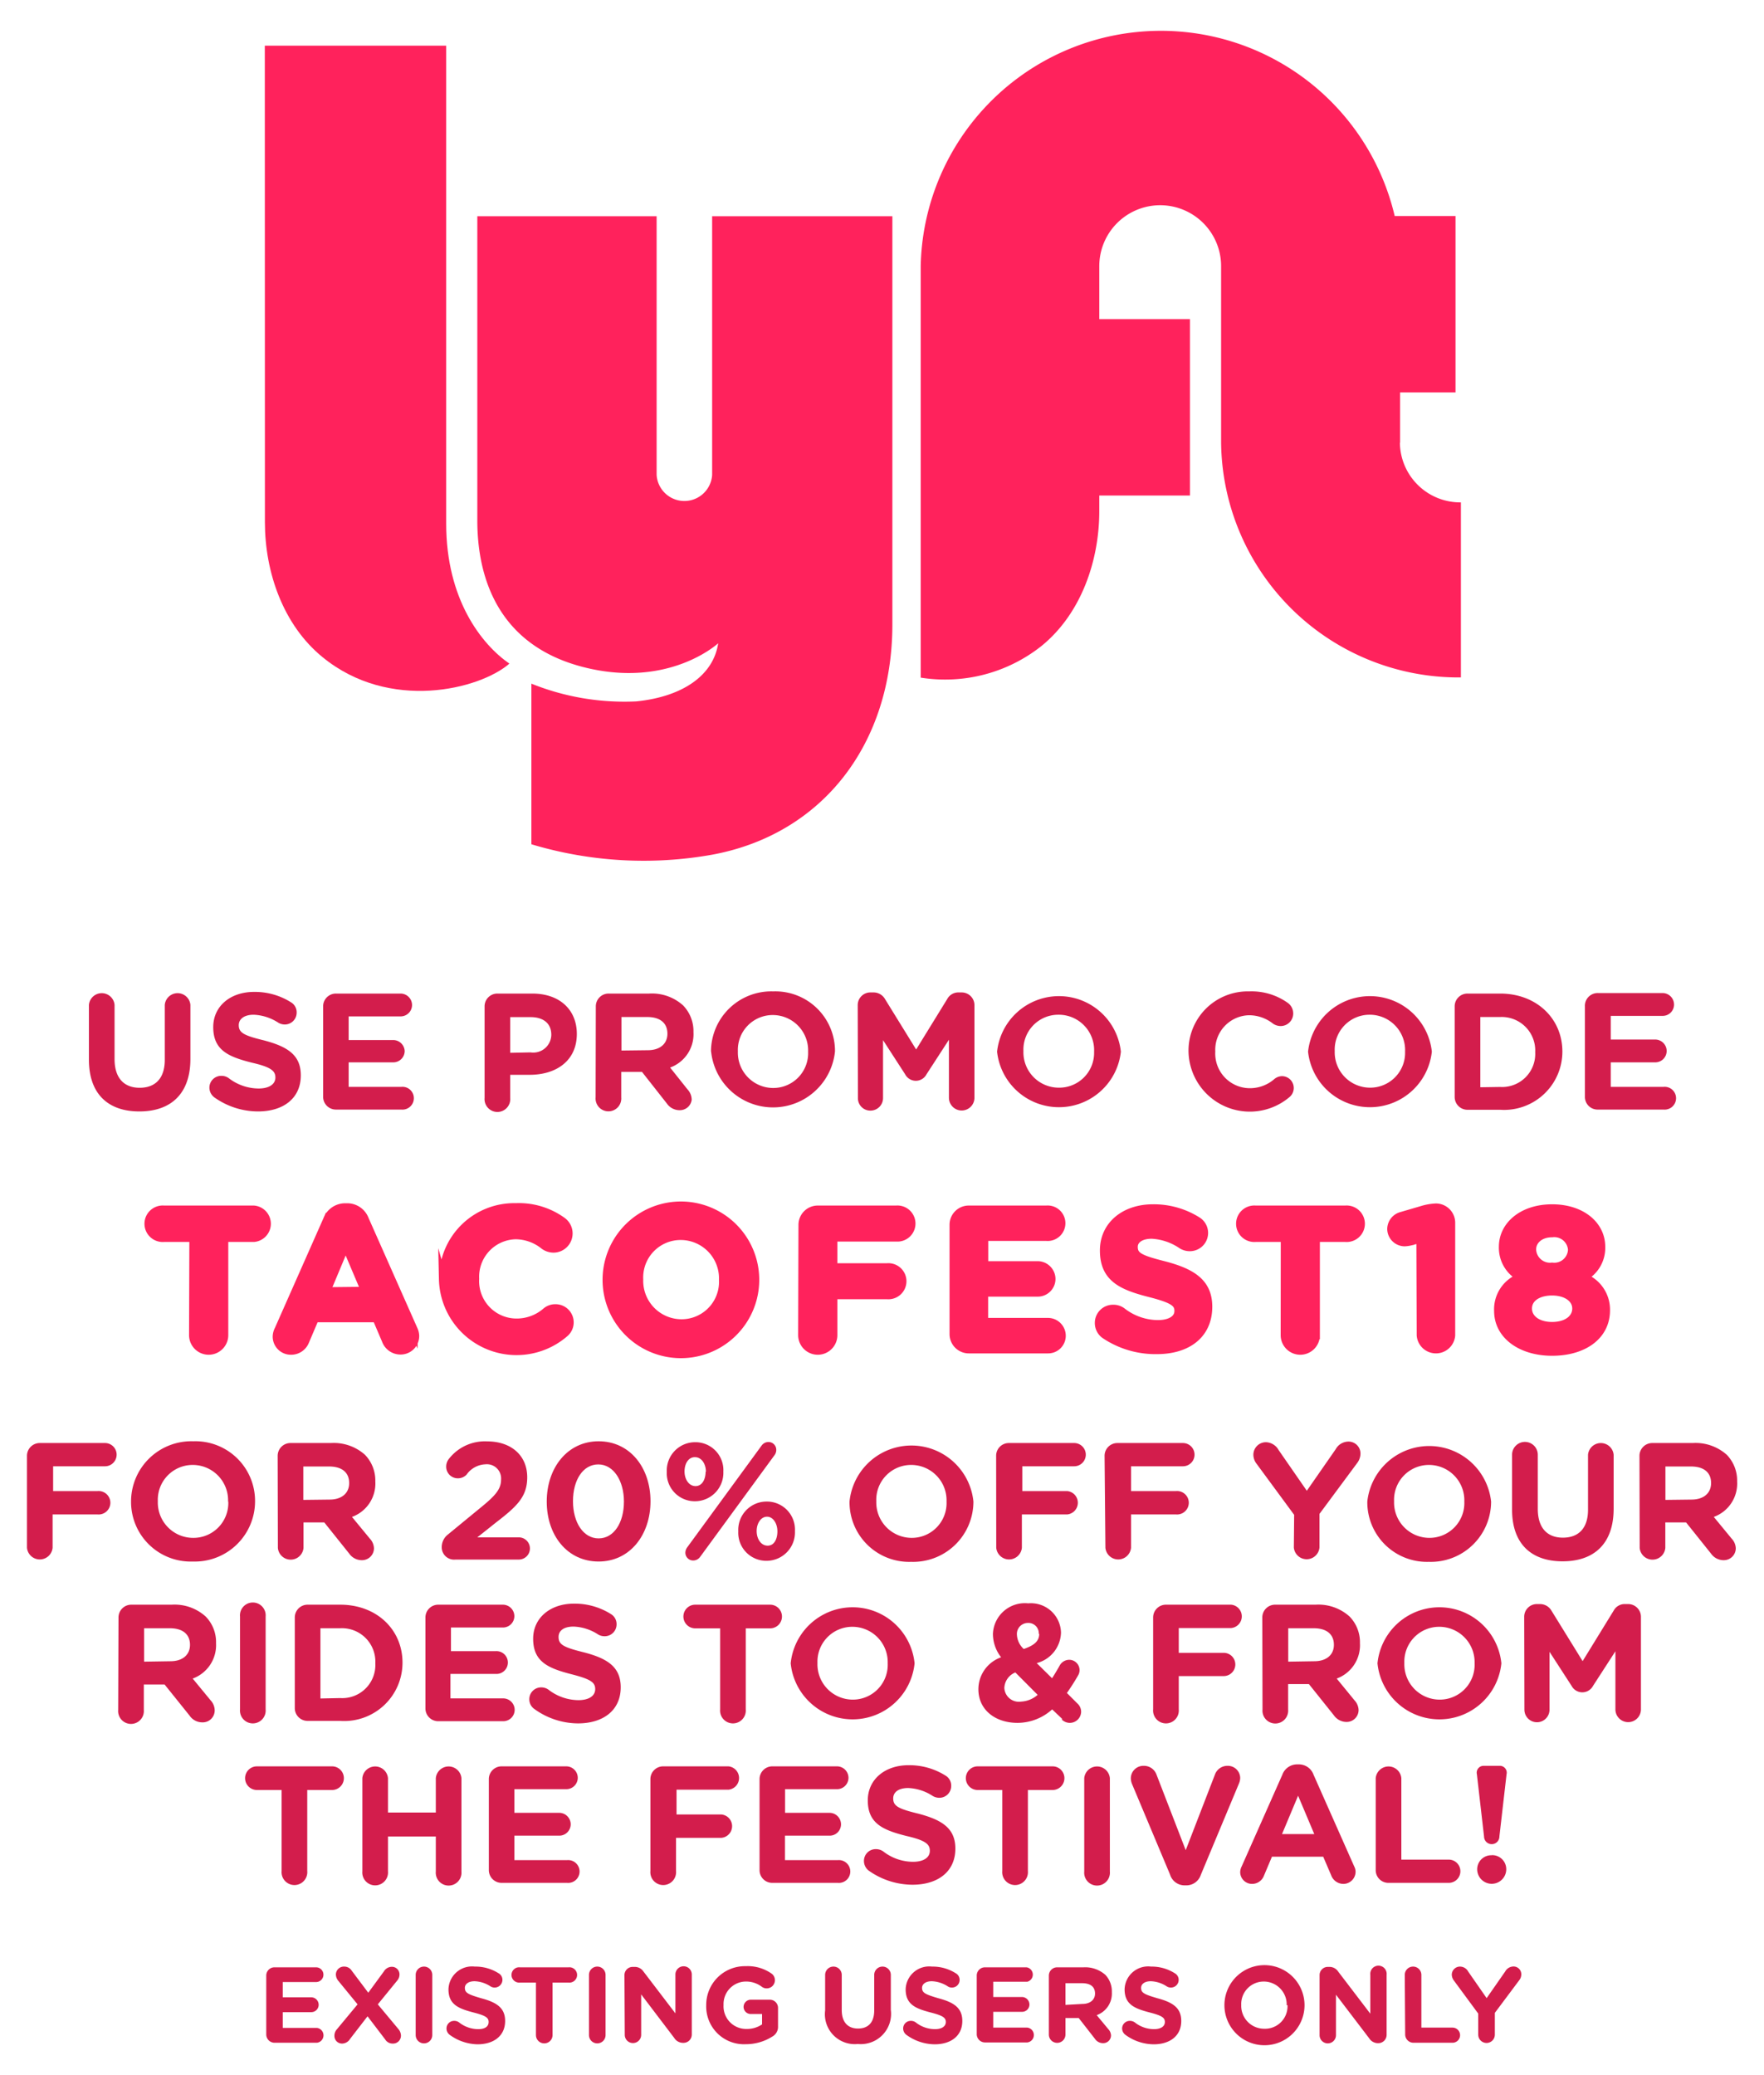 <svg id="Layer_1" data-name="Layer 1" xmlns="http://www.w3.org/2000/svg" viewBox="0 0 170 200"><defs><style>.cls-1{fill:#d31d4c;}.cls-2,.cls-3{fill:#ff225c;}.cls-2{stroke:#ff225c;stroke-miterlimit:10;stroke-width:0.78px;}</style></defs><title>lyft_promo</title><path class="cls-1" d="M8.57,102.13V96.85a1.24,1.24,0,0,1,2.47,0v5.22c0,1.83.91,2.77,2.42,2.77s2.42-.91,2.42-2.69v-5.3a1.24,1.24,0,0,1,2.47,0v5.2c0,3.4-1.91,5.07-4.92,5.07S8.57,105.44,8.57,102.13Z"/><path class="cls-1" d="M20.65,105.76a1.18,1.18,0,0,1-.47-.93,1.14,1.14,0,0,1,1.16-1.14,1.19,1.19,0,0,1,.7.22,4.76,4.76,0,0,0,2.88,1c1,0,1.62-.4,1.62-1.06v0c0-.62-.39-1-2.27-1.43-2.26-.57-3.72-1.2-3.72-3.43v0c0-2,1.64-3.39,3.93-3.39a6.51,6.51,0,0,1,3.56,1,1.12,1.12,0,0,1,.55,1,1.14,1.14,0,0,1-1.15,1.14,1.19,1.19,0,0,1-.63-.18,4.71,4.71,0,0,0-2.36-.76c-.95,0-1.44.44-1.44,1v0c0,.73.48,1,2.42,1.47,2.28.6,3.56,1.41,3.56,3.37v0c0,2.23-1.7,3.48-4.12,3.48A7.29,7.29,0,0,1,20.65,105.76Z"/><path class="cls-1" d="M31.14,105.71V97a1.23,1.23,0,0,1,1.24-1.24H38.6a1.11,1.11,0,0,1,1.11,1.11,1.1,1.1,0,0,1-1.11,1.09h-5v2.28h4.28A1.11,1.11,0,0,1,39,101.3a1.1,1.1,0,0,1-1.11,1.09H33.6v2.36h5.08a1.1,1.1,0,1,1,0,2.19h-6.3A1.23,1.23,0,0,1,31.14,105.71Z"/><path class="cls-1" d="M46.7,97a1.23,1.23,0,0,1,1.24-1.24h3.35c2.68,0,4.3,1.59,4.3,3.89v0c0,2.6-2,3.94-4.54,3.94H49.17v2.23a1.24,1.24,0,1,1-2.47,0Zm4.43,4.43a1.74,1.74,0,0,0,2-1.7v0c0-1.1-.77-1.7-2-1.7H49.17v3.44Z"/><path class="cls-1" d="M57.42,97a1.23,1.23,0,0,1,1.24-1.24h3.9a4.48,4.48,0,0,1,3.27,1.14,3.56,3.56,0,0,1,1,2.57v0a3.42,3.42,0,0,1-2.25,3.42L66.26,105a1.47,1.47,0,0,1,.4,1A1.15,1.15,0,0,1,65.49,107a1.48,1.48,0,0,1-1.22-.64l-2.4-3.05h-2v2.45a1.24,1.24,0,1,1-2.47,0Zm5,4.22c1.21,0,1.9-.64,1.9-1.59v0c0-1.06-.74-1.61-1.94-1.61H59.89v3.23Z"/><path class="cls-1" d="M68.52,101.36v0a5.81,5.81,0,0,1,6-5.81,5.75,5.75,0,0,1,5.95,5.78v0a6,6,0,0,1-11.94,0Zm9.36,0v0a3.41,3.41,0,0,0-3.4-3.53,3.36,3.36,0,0,0-3.37,3.5v0a3.41,3.41,0,0,0,3.4,3.53A3.36,3.36,0,0,0,77.88,101.36Z"/><path class="cls-1" d="M82.66,96.88a1.22,1.22,0,0,1,1.23-1.23h.28a1.27,1.27,0,0,1,1.12.64l3,4.86,3-4.87a1.21,1.21,0,0,1,1.11-.63h.27a1.23,1.23,0,0,1,1.24,1.23v8.92a1.23,1.23,0,1,1-2.46,0v-5.59l-2.16,3.33a1.16,1.16,0,0,1-2.06,0l-2.13-3.29v5.59a1.21,1.21,0,0,1-1.22,1.2,1.19,1.19,0,0,1-1.2-1.2Z"/><path class="cls-1" d="M96.09,101.36v0a6,6,0,0,1,11.93,0v0a6,6,0,0,1-11.93,0Zm9.35,0v0A3.41,3.41,0,0,0,102,97.8a3.36,3.36,0,0,0-3.37,3.5v0a3.41,3.41,0,0,0,3.4,3.53A3.36,3.36,0,0,0,105.44,101.36Z"/><path class="cls-1" d="M114.54,101.36v0a5.71,5.71,0,0,1,5.85-5.81,6,6,0,0,1,3.76,1.14,1.26,1.26,0,0,1,.48,1,1.21,1.21,0,0,1-1.22,1.2,1.32,1.32,0,0,1-.74-.24,3.71,3.71,0,0,0-2.29-.8,3.33,3.33,0,0,0-3.26,3.5v0a3.34,3.34,0,0,0,3.26,3.53,3.58,3.58,0,0,0,2.43-.88,1.18,1.18,0,0,1,.74-.28,1.14,1.14,0,0,1,.74,2,5.91,5.91,0,0,1-9.75-4.36Z"/><path class="cls-1" d="M126.06,101.36v0a6,6,0,0,1,11.93,0v0a6,6,0,0,1-11.93,0Zm9.35,0v0A3.41,3.41,0,0,0,132,97.8a3.36,3.36,0,0,0-3.37,3.5v0a3.41,3.41,0,0,0,3.4,3.53A3.36,3.36,0,0,0,135.41,101.36Z"/><path class="cls-1" d="M140.19,97a1.23,1.23,0,0,1,1.24-1.24h3.14c3.53,0,6,2.43,6,5.59v0a5.62,5.62,0,0,1-6,5.61h-3.14a1.23,1.23,0,0,1-1.24-1.23Zm4.38,7.76a3.19,3.19,0,0,0,3.38-3.35v0a3.23,3.23,0,0,0-3.38-3.39h-1.91v6.77Z"/><path class="cls-1" d="M152.74,105.71V97A1.23,1.23,0,0,1,154,95.71h6.23a1.11,1.11,0,0,1,1.1,1.11,1.09,1.09,0,0,1-1.1,1.09h-5v2.28h4.28a1.11,1.11,0,0,1,1.11,1.11,1.1,1.1,0,0,1-1.11,1.09h-4.28v2.36h5.09a1.1,1.1,0,1,1,0,2.19H154A1.22,1.22,0,0,1,152.74,105.71Z"/><path class="cls-2" d="M18.64,119.31H15.8a1.37,1.37,0,1,1,0-2.73h8.66a1.37,1.37,0,0,1,0,2.73H21.61v9.37a1.49,1.49,0,0,1-3,0Z"/><path class="cls-2" d="M26.85,128.14l4.69-10.6a1.85,1.85,0,0,1,1.73-1.18h.18a1.81,1.81,0,0,1,1.71,1.18l4.7,10.6a1.56,1.56,0,0,1,.15.6,1.4,1.4,0,0,1-1.4,1.42,1.5,1.5,0,0,1-1.43-1l-.9-2.11H30.35l-.94,2.21a1.45,1.45,0,0,1-1.37.92,1.36,1.36,0,0,1-1.37-1.38A1.55,1.55,0,0,1,26.85,128.14Zm8.33-3.73L33.31,120l-1.86,4.45Z"/><path class="cls-2" d="M42.71,123.35v0a6.85,6.85,0,0,1,7-7,7.13,7.13,0,0,1,4.51,1.37,1.46,1.46,0,0,1-.89,2.62,1.58,1.58,0,0,1-.88-.29,4.42,4.42,0,0,0-2.75-1,4,4,0,0,0-3.91,4.19v0a4,4,0,0,0,3.91,4.23,4.33,4.33,0,0,0,2.92-1.05,1.35,1.35,0,0,1,.89-.33,1.36,1.36,0,0,1,.88,2.42,7.09,7.09,0,0,1-11.7-5.23Z"/><path class="cls-2" d="M58.46,123.35v0a7.16,7.16,0,0,1,14.32,0v0a7.16,7.16,0,0,1-14.32,0Zm11.22,0v0a4.09,4.09,0,0,0-4.08-4.23,4,4,0,0,0-4,4.19v0a4.09,4.09,0,0,0,4.08,4.23A4,4,0,0,0,69.68,123.35Z"/><path class="cls-2" d="M77.34,118.06a1.47,1.47,0,0,1,1.49-1.48h7.54a1.35,1.35,0,1,1,0,2.69H80.31v2.87H85.5a1.35,1.35,0,1,1,0,2.69H80.31v3.85a1.49,1.49,0,0,1-3,0Z"/><path class="cls-2" d="M91.9,128.57V118.06a1.46,1.46,0,0,1,1.48-1.48h7.47a1.32,1.32,0,1,1,0,2.63h-6v2.73H100a1.34,1.34,0,0,1,1.33,1.33,1.32,1.32,0,0,1-1.33,1.31H94.84v2.83H101a1.33,1.33,0,0,1,1.32,1.33,1.31,1.31,0,0,1-1.32,1.31H93.38A1.47,1.47,0,0,1,91.9,128.57Z"/><path class="cls-2" d="M106.45,128.62a1.39,1.39,0,0,1-.55-1.11,1.36,1.36,0,0,1,1.38-1.37,1.38,1.38,0,0,1,.85.27,5.69,5.69,0,0,0,3.44,1.21c1.22,0,2-.48,2-1.27v0c0-.75-.46-1.13-2.72-1.71-2.71-.69-4.46-1.44-4.46-4.12v0c0-2.44,2-4.06,4.71-4.06a7.86,7.86,0,0,1,4.28,1.2,1.37,1.37,0,0,1-.73,2.54,1.43,1.43,0,0,1-.76-.22A5.65,5.65,0,0,0,111,119c-1.14,0-1.74.52-1.74,1.17v0c0,.89.58,1.18,2.91,1.77,2.73.71,4.27,1.7,4.27,4v0c0,2.68-2,4.18-4.94,4.18A8.73,8.73,0,0,1,106.45,128.62Z"/><path class="cls-2" d="M123.82,119.31H121a1.37,1.37,0,1,1,0-2.73h8.66a1.37,1.37,0,1,1,0,2.73h-2.85v9.37a1.48,1.48,0,1,1-3,0Z"/><path class="cls-2" d="M136.89,119.39l-1,.27a3,3,0,0,1-.52.07,1.3,1.3,0,0,1-1.29-1.27,1.32,1.32,0,0,1,1-1.27l1.91-.56a5.47,5.47,0,0,1,1.39-.25h0a1.47,1.47,0,0,1,1.47,1.47V128.7a1.47,1.47,0,0,1-2.93,0Z"/><path class="cls-2" d="M144.38,126.35v0a3.28,3.28,0,0,1,2.18-3.25,3.2,3.2,0,0,1-1.72-2.94v0c0-2.06,1.89-3.7,4.74-3.7s4.73,1.62,4.73,3.7v0a3.19,3.19,0,0,1-1.71,2.94,3.33,3.33,0,0,1,2.17,3.18v0c0,2.51-2.21,4-5.19,4S144.38,128.7,144.38,126.35Zm7.53-.23v0c0-1-1-1.65-2.33-1.65s-2.33.61-2.33,1.65v0c0,.93.87,1.68,2.33,1.68S151.91,127.06,151.91,126.12Zm-.41-5.68v0a1.71,1.71,0,0,0-1.92-1.58c-1.21,0-1.93.73-1.93,1.56v0a1.73,1.73,0,0,0,1.93,1.66A1.71,1.71,0,0,0,151.5,120.44Z"/><path class="cls-1" d="M2.6,140.31a1.23,1.23,0,0,1,1.24-1.23h6.28a1.12,1.12,0,1,1,0,2.24h-5v2.39H9.4a1.13,1.13,0,1,1,0,2.25H5.07v3.21a1.24,1.24,0,0,1-2.47,0Z"/><path class="cls-1" d="M12.63,144.72v0a5.81,5.81,0,0,1,6-5.81,5.75,5.75,0,0,1,5.95,5.78v0a5.81,5.81,0,0,1-6,5.81A5.75,5.75,0,0,1,12.63,144.72Zm9.35,0v0a3.41,3.41,0,0,0-3.4-3.53,3.36,3.36,0,0,0-3.37,3.5v0a3.41,3.41,0,0,0,3.4,3.53A3.36,3.36,0,0,0,22,144.72Z"/><path class="cls-1" d="M26.76,140.31A1.23,1.23,0,0,1,28,139.08h3.9a4.51,4.51,0,0,1,3.27,1.13,3.56,3.56,0,0,1,1,2.57v0a3.42,3.42,0,0,1-2.25,3.42l1.72,2.09a1.43,1.43,0,0,1,.4.94,1.15,1.15,0,0,1-1.17,1.14,1.48,1.48,0,0,1-1.22-.64l-2.4-3h-2v2.46a1.24,1.24,0,0,1-2.47,0Zm5,4.22c1.2,0,1.89-.64,1.89-1.59v0c0-1.06-.74-1.6-1.94-1.6H29.23v3.22Z"/><path class="cls-1" d="M43.16,147.9l3.19-2.62c1.4-1.14,1.94-1.76,1.94-2.69a1.37,1.37,0,0,0-1.51-1.46,2.34,2.34,0,0,0-1.82,1,1.16,1.16,0,0,1-.84.35A1.12,1.12,0,0,1,43,141.34a1.2,1.2,0,0,1,.29-.77,4.39,4.39,0,0,1,3.65-1.65c2.33,0,3.87,1.36,3.87,3.46v0c0,1.88-1,2.81-3,4.35L46,148.17H50a1.07,1.07,0,1,1,0,2.14h-6.1a1.19,1.19,0,0,1-1.33-1.18A1.55,1.55,0,0,1,43.16,147.9Z"/><path class="cls-1" d="M52.69,144.72v0c0-3.26,2-5.81,5-5.81s5,2.52,5,5.78v0c0,3.26-2,5.81-5,5.81S52.69,148,52.69,144.72Zm7.44,0v0c0-2-1-3.58-2.47-3.58s-2.44,1.49-2.44,3.55v0c0,2.05,1,3.58,2.47,3.58S60.13,146.76,60.13,144.72Z"/><path class="cls-1" d="M64.26,141.85v0A2.73,2.73,0,0,1,67,139a2.69,2.69,0,0,1,2.71,2.84v0A2.74,2.74,0,0,1,67,144.69,2.7,2.7,0,0,1,64.26,141.85Zm3.77,0v0c0-.76-.42-1.41-1.06-1.41s-1,.64-1,1.38v0c0,.75.42,1.41,1.06,1.41S68,142.57,68,141.85Zm-1.8,7.28,7.17-9.81a.81.81,0,0,1,.66-.34.75.75,0,0,1,.75.75.83.83,0,0,1-.17.52l-7.18,9.82a.82.82,0,0,1-.65.33.75.75,0,0,1-.76-.75A.9.9,0,0,1,66.23,149.13Zm4.92-1.54v0a2.73,2.73,0,0,1,2.75-2.87,2.7,2.7,0,0,1,2.71,2.84v0a2.74,2.74,0,0,1-2.74,2.87A2.7,2.7,0,0,1,71.15,147.59Zm3.77,0v0c0-.75-.41-1.41-1-1.41s-1,.64-1,1.38v0c0,.76.42,1.41,1.06,1.41S74.92,148.32,74.92,147.59Z"/><path class="cls-1" d="M81.87,144.72v0a6,6,0,0,1,11.94,0v0a5.81,5.81,0,0,1-6,5.81A5.75,5.75,0,0,1,81.87,144.72Zm9.35,0v0a3.41,3.41,0,0,0-3.4-3.53,3.36,3.36,0,0,0-3.37,3.5v0a3.42,3.42,0,0,0,3.41,3.53A3.35,3.35,0,0,0,91.22,144.72Z"/><path class="cls-1" d="M96,140.31a1.22,1.22,0,0,1,1.23-1.23h6.29a1.12,1.12,0,0,1,0,2.24h-5v2.39h4.33a1.13,1.13,0,0,1,0,2.25H98.48v3.21a1.24,1.24,0,0,1-2.47,0Z"/><path class="cls-1" d="M106.45,140.31a1.23,1.23,0,0,1,1.24-1.23H114a1.12,1.12,0,1,1,0,2.24h-5v2.39h4.33a1.13,1.13,0,1,1,0,2.25h-4.33v3.21a1.24,1.24,0,0,1-2.47,0Z"/><path class="cls-1" d="M124.72,146l-3.62-4.92a1.44,1.44,0,0,1-.31-.88A1.21,1.21,0,0,1,122,139a1.45,1.45,0,0,1,1.22.75l2.72,3.93,2.78-4a1.42,1.42,0,0,1,1.19-.74,1.15,1.15,0,0,1,1.2,1.21,1.52,1.52,0,0,1-.32.86l-3.63,4.9v3.24a1.24,1.24,0,0,1-2.47,0Z"/><path class="cls-1" d="M131.77,144.72v0a6,6,0,0,1,11.93,0v0a5.81,5.81,0,0,1-6,5.81A5.75,5.75,0,0,1,131.77,144.72Zm9.35,0v0a3.41,3.41,0,0,0-3.4-3.53,3.36,3.36,0,0,0-3.37,3.5v0a3.41,3.41,0,0,0,3.4,3.53A3.36,3.36,0,0,0,141.12,144.72Z"/><path class="cls-1" d="M145.72,145.49v-5.28a1.24,1.24,0,0,1,2.48,0v5.22c0,1.83.91,2.77,2.42,2.77s2.42-.91,2.42-2.69v-5.3a1.24,1.24,0,0,1,2.47,0v5.2c0,3.4-1.91,5.07-4.92,5.07S145.72,148.8,145.72,145.49Z"/><path class="cls-1" d="M158,140.31a1.23,1.23,0,0,1,1.24-1.23h3.89a4.52,4.52,0,0,1,3.28,1.13,3.56,3.56,0,0,1,1,2.57v0a3.42,3.42,0,0,1-2.25,3.42l1.72,2.09a1.43,1.43,0,0,1,.4.94,1.15,1.15,0,0,1-1.17,1.14,1.48,1.48,0,0,1-1.22-.64l-2.4-3h-2v2.46a1.24,1.24,0,0,1-2.47,0Zm5,4.22c1.21,0,1.9-.64,1.9-1.59v0c0-1.06-.74-1.6-1.94-1.6H160.5v3.22Z"/><path class="cls-1" d="M11.42,155.9a1.23,1.23,0,0,1,1.23-1.24h3.9a4.46,4.46,0,0,1,3.27,1.14,3.51,3.51,0,0,1,1,2.57v0a3.43,3.43,0,0,1-2.25,3.41l1.72,2.09a1.45,1.45,0,0,1,.4.95A1.15,1.15,0,0,1,19.49,166a1.47,1.47,0,0,1-1.22-.65l-2.41-3h-2v2.45a1.24,1.24,0,1,1-2.47,0Zm5,4.21c1.2,0,1.89-.64,1.89-1.58v0c0-1.05-.74-1.6-1.94-1.6H13.89v3.22Z"/><path class="cls-1" d="M23.13,155.8a1.24,1.24,0,1,1,2.47,0v8.95a1.24,1.24,0,1,1-2.47,0Z"/><path class="cls-1" d="M28.41,155.9a1.23,1.23,0,0,1,1.23-1.24h3.15c3.53,0,6,2.42,6,5.58v0a5.62,5.62,0,0,1-6,5.62H29.64a1.23,1.23,0,0,1-1.23-1.24Zm4.38,7.76a3.19,3.19,0,0,0,3.38-3.35v0a3.22,3.22,0,0,0-3.38-3.38H30.88v6.77Z"/><path class="cls-1" d="M41,164.65V155.9a1.23,1.23,0,0,1,1.24-1.24h6.22a1.11,1.11,0,0,1,1.11,1.11,1.1,1.1,0,0,1-1.11,1.09h-5v2.28h4.28a1.1,1.1,0,1,1,0,2.19H43.41v2.36h5.08a1.11,1.11,0,0,1,1.11,1.11,1.1,1.1,0,0,1-1.11,1.09h-6.3A1.23,1.23,0,0,1,41,164.65Z"/><path class="cls-1" d="M51.48,164.7a1.13,1.13,0,0,1-.47-.93,1.14,1.14,0,0,1,1.16-1.14,1.18,1.18,0,0,1,.7.23,4.77,4.77,0,0,0,2.87,1c1,0,1.62-.4,1.62-1.06v0c0-.63-.38-.95-2.26-1.43-2.26-.58-3.72-1.2-3.72-3.43v0c0-2,1.64-3.38,3.93-3.38a6.53,6.53,0,0,1,3.56,1,1.12,1.12,0,0,1,.55,1,1.14,1.14,0,0,1-1.16,1.14,1.18,1.18,0,0,1-.62-.17,4.61,4.61,0,0,0-2.36-.76c-1,0-1.45.43-1.45,1v0c0,.74.49,1,2.43,1.48,2.28.59,3.56,1.41,3.56,3.37v0c0,2.23-1.7,3.48-4.12,3.48A7.23,7.23,0,0,1,51.48,164.7Z"/><path class="cls-1" d="M69.4,156.94H67a1.14,1.14,0,0,1,0-2.28h7.22a1.14,1.14,0,0,1,0,2.28H71.87v7.81a1.24,1.24,0,1,1-2.47,0Z"/><path class="cls-1" d="M76.2,160.31v0a6,6,0,0,1,11.94,0v0a6,6,0,0,1-11.94,0Zm9.35,0v0a3.41,3.41,0,0,0-3.4-3.52,3.36,3.36,0,0,0-3.37,3.49v0a3.41,3.41,0,0,0,3.4,3.53A3.36,3.36,0,0,0,85.55,160.31Z"/><path class="cls-1" d="M102.4,165.7l-1-.95a5,5,0,0,1-3.34,1.3c-2.14,0-3.77-1.25-3.77-3.24v0a3.26,3.26,0,0,1,2.19-3.08,3.67,3.67,0,0,1-.79-2.25v0a3.08,3.08,0,0,1,3.4-2.95,2.9,2.9,0,0,1,3.16,2.82v0a3.12,3.12,0,0,1-2.34,2.94l1.48,1.46c.25-.39.49-.79.73-1.22a1.06,1.06,0,0,1,.92-.56,1,1,0,0,1,1,1,1,1,0,0,1-.15.52c-.32.56-.69,1.14-1.07,1.68l1,1a1.08,1.08,0,0,1,.37.81,1.09,1.09,0,0,1-1.89.72ZM100,163.35l-2.15-2.16a1.69,1.69,0,0,0-1.06,1.49v0A1.4,1.4,0,0,0,98.4,164,2.61,2.61,0,0,0,100,163.35Zm.11-5.88v0a1,1,0,0,0-1.06-1.05A1.06,1.06,0,0,0,98,157.53v0a2,2,0,0,0,.66,1.4C99.64,158.59,100.15,158.19,100.15,157.47Z"/><path class="cls-1" d="M111.13,155.9a1.23,1.23,0,0,1,1.23-1.24h6.29a1.13,1.13,0,0,1,0,2.25H113.6v2.39h4.33a1.12,1.12,0,1,1,0,2.24H113.6v3.21a1.24,1.24,0,1,1-2.47,0Z"/><path class="cls-1" d="M121.65,155.9a1.23,1.23,0,0,1,1.24-1.24h3.9a4.48,4.48,0,0,1,3.27,1.14,3.54,3.54,0,0,1,1,2.57v0a3.42,3.42,0,0,1-2.24,3.41l1.71,2.09a1.45,1.45,0,0,1,.4.95,1.15,1.15,0,0,1-1.17,1.14,1.49,1.49,0,0,1-1.22-.65l-2.4-3h-2v2.45a1.24,1.24,0,1,1-2.47,0Zm5,4.21c1.21,0,1.9-.64,1.9-1.58v0c0-1.05-.74-1.6-1.94-1.6h-2.46v3.22Z"/><path class="cls-1" d="M132.75,160.31v0a6,6,0,0,1,11.94,0v0a6,6,0,0,1-11.94,0Zm9.36,0v0a3.41,3.41,0,0,0-3.4-3.52,3.36,3.36,0,0,0-3.37,3.49v0a3.41,3.41,0,0,0,3.4,3.53A3.36,3.36,0,0,0,142.11,160.31Z"/><path class="cls-1" d="M146.89,155.83a1.22,1.22,0,0,1,1.23-1.23h.28a1.27,1.27,0,0,1,1.12.64l3,4.86,3-4.88a1.2,1.2,0,0,1,1.11-.62h.27a1.23,1.23,0,0,1,1.24,1.23v8.92a1.23,1.23,0,1,1-2.46,0v-5.6l-2.16,3.34a1.17,1.17,0,0,1-2.06,0l-2.13-3.29v5.58a1.21,1.21,0,1,1-2.42,0Z"/><path class="cls-1" d="M27.14,172.52H24.76a1.14,1.14,0,0,1,0-2.28H32a1.14,1.14,0,1,1,0,2.28H29.61v7.81a1.24,1.24,0,1,1-2.47,0Z"/><path class="cls-1" d="M34.92,171.38a1.24,1.24,0,0,1,2.47,0v3.31H42v-3.31a1.24,1.24,0,0,1,2.47,0v9a1.24,1.24,0,1,1-2.47,0V177H37.39v3.36a1.24,1.24,0,1,1-2.47,0Z"/><path class="cls-1" d="M47.11,180.24v-8.76a1.23,1.23,0,0,1,1.24-1.24h6.22a1.11,1.11,0,0,1,1.11,1.11,1.1,1.1,0,0,1-1.11,1.09h-5v2.28h4.28A1.11,1.11,0,0,1,55,175.83a1.1,1.1,0,0,1-1.11,1.09H49.57v2.36h5.08a1.1,1.1,0,1,1,0,2.19h-6.3A1.23,1.23,0,0,1,47.11,180.24Z"/><path class="cls-1" d="M62.68,171.48a1.23,1.23,0,0,1,1.23-1.24H70.2a1.13,1.13,0,0,1,0,2.25h-5v2.39h4.33a1.13,1.13,0,0,1,0,2.25H65.15v3.2a1.24,1.24,0,1,1-2.47,0Z"/><path class="cls-1" d="M73.2,180.24v-8.76a1.23,1.23,0,0,1,1.23-1.24h6.23a1.11,1.11,0,0,1,1.11,1.11,1.1,1.1,0,0,1-1.11,1.09h-5v2.28h4.29a1.11,1.11,0,0,1,1.1,1.11,1.09,1.09,0,0,1-1.1,1.09H75.65v2.36h5.09a1.1,1.1,0,1,1,0,2.19H74.43A1.22,1.22,0,0,1,73.2,180.24Z"/><path class="cls-1" d="M83.72,180.29a1.17,1.17,0,0,1-.46-.93,1.13,1.13,0,0,1,1.15-1.14,1.22,1.22,0,0,1,.71.22,4.7,4.7,0,0,0,2.87,1c1,0,1.62-.4,1.62-1.06v0c0-.62-.38-1-2.26-1.43-2.26-.57-3.72-1.2-3.72-3.43v0c0-2,1.63-3.39,3.93-3.39a6.54,6.54,0,0,1,3.56,1,1.12,1.12,0,0,1,.55,1,1.14,1.14,0,0,1-1.16,1.14,1.25,1.25,0,0,1-.63-.18,4.64,4.64,0,0,0-2.35-.76c-1,0-1.45.44-1.45,1v0c0,.73.48,1,2.42,1.47,2.28.6,3.57,1.41,3.57,3.37v0c0,2.23-1.7,3.48-4.13,3.48A7.34,7.34,0,0,1,83.72,180.29Z"/><path class="cls-1" d="M96.59,172.52H94.22a1.14,1.14,0,1,1,0-2.28h7.22a1.14,1.14,0,1,1,0,2.28H99.06v7.81a1.24,1.24,0,1,1-2.47,0Z"/><path class="cls-1" d="M104.49,171.38a1.24,1.24,0,0,1,2.47,0v9a1.24,1.24,0,1,1-2.47,0Z"/><path class="cls-1" d="M112.76,180.67,109.12,172a1.54,1.54,0,0,1-.14-.59,1.21,1.21,0,0,1,1.23-1.22,1.29,1.29,0,0,1,1.25.86l2.81,7.27,2.84-7.35a1.28,1.28,0,0,1,1.19-.78,1.19,1.19,0,0,1,1.22,1.18,1.48,1.48,0,0,1-.13.55l-3.67,8.79a1.46,1.46,0,0,1-1.4,1h-.16A1.46,1.46,0,0,1,112.76,180.67Z"/><path class="cls-1" d="M119.66,179.89l3.92-8.84a1.52,1.52,0,0,1,1.44-1h.15a1.5,1.5,0,0,1,1.42,1l3.92,8.84a1.16,1.16,0,0,1,.13.49,1.18,1.18,0,0,1-1.17,1.19,1.26,1.26,0,0,1-1.19-.85l-.76-1.77h-4.94l-.78,1.85a1.22,1.22,0,0,1-1.14.77,1.14,1.14,0,0,1-1.14-1.16A1.26,1.26,0,0,1,119.66,179.89Zm7-3.12-1.56-3.7-1.55,3.7Z"/><path class="cls-1" d="M132.58,171.38a1.24,1.24,0,0,1,2.47,0v7.85h4.57a1.12,1.12,0,0,1,0,2.24h-5.81a1.22,1.22,0,0,1-1.23-1.23Z"/><path class="cls-1" d="M142.33,171a.66.66,0,0,1,.64-.81h1.58a.66.66,0,0,1,.64.81l-.69,6a.74.74,0,0,1-1.48,0Zm1.43,7.8a1.35,1.35,0,0,1,1.4,1.36v0a1.4,1.4,0,0,1-2.8,0v0A1.35,1.35,0,0,1,143.76,178.81Z"/><path class="cls-1" d="M25.66,196.08v-5.67a.79.79,0,0,1,.8-.8h4a.71.71,0,1,1,0,1.42H27.25v1.47H30a.72.72,0,0,1,.71.72.71.71,0,0,1-.71.71H27.25v1.52h3.29a.72.72,0,0,1,0,1.43H26.46A.8.8,0,0,1,25.66,196.08Z"/><path class="cls-1" d="M32.46,195.59l2-2.41-1.85-2.26a1,1,0,0,1-.24-.59.77.77,0,0,1,.79-.79.85.85,0,0,1,.74.4l1.59,2.12L37,190a.9.9,0,0,1,.77-.44.73.73,0,0,1,.73.74.91.91,0,0,1-.24.61l-1.85,2.27,2,2.4a1,1,0,0,1,.23.59.76.76,0,0,1-.78.79.84.84,0,0,1-.74-.4l-1.7-2.23-1.69,2.19a.91.91,0,0,1-.78.44.73.73,0,0,1-.72-.74A.91.91,0,0,1,32.46,195.59Z"/><path class="cls-1" d="M40.06,190.34a.8.8,0,1,1,1.6,0v5.8a.8.8,0,0,1-1.6,0Z"/><path class="cls-1" d="M43.33,196.11a.76.76,0,0,1-.3-.61.73.73,0,0,1,.74-.73.78.78,0,0,1,.46.14,3,3,0,0,0,1.86.66c.65,0,1-.26,1-.69v0c0-.4-.25-.61-1.47-.92-1.46-.38-2.4-.78-2.4-2.23v0a2.27,2.27,0,0,1,2.54-2.19,4.16,4.16,0,0,1,2.3.65.72.72,0,0,1,.36.63.75.75,0,0,1-1.16.62,3,3,0,0,0-1.52-.49c-.62,0-.94.29-.94.64v0c0,.48.31.63,1.57,1,1.48.39,2.31.92,2.31,2.19v0c0,1.44-1.1,2.25-2.67,2.25A4.69,4.69,0,0,1,43.33,196.11Z"/><path class="cls-1" d="M51.65,191.08H50.12a.74.74,0,1,1,0-1.47h4.67a.74.74,0,1,1,0,1.47H53.25v5.06a.8.8,0,0,1-1.6,0Z"/><path class="cls-1" d="M56.76,190.34a.8.8,0,0,1,1.6,0v5.8a.8.8,0,0,1-1.6,0Z"/><path class="cls-1" d="M60.18,190.36a.79.79,0,0,1,.8-.79h.16A1,1,0,0,1,62,190l3.09,4.05v-3.75a.79.79,0,0,1,1.58,0v5.79a.8.8,0,0,1-.8.8h-.06a1,1,0,0,1-.83-.47l-3.19-4.2v3.9a.79.79,0,1,1-1.58,0Z"/><path class="cls-1" d="M68.06,193.26v0a3.73,3.73,0,0,1,3.81-3.76,4,4,0,0,1,2.48.71.78.78,0,0,1,.33.64.79.79,0,0,1-.79.79.76.76,0,0,1-.49-.17,2.52,2.52,0,0,0-1.58-.49,2.17,2.17,0,0,0-2.09,2.26v0a2.18,2.18,0,0,0,2.2,2.31,2.59,2.59,0,0,0,1.51-.44v-1H72.36a.69.69,0,0,1-.7-.68.7.7,0,0,1,.7-.7h1.82a.79.79,0,0,1,.8.8v1.76a1.07,1.07,0,0,1-.56,1,4.76,4.76,0,0,1-2.54.73A3.64,3.64,0,0,1,68.06,193.26Z"/><path class="cls-1" d="M79.52,193.76v-3.42a.8.8,0,0,1,1.6,0v3.38c0,1.18.59,1.79,1.57,1.79s1.56-.59,1.56-1.74v-3.43a.8.8,0,1,1,1.6,0v3.37A2.92,2.92,0,0,1,82.67,197,2.88,2.88,0,0,1,79.52,193.76Z"/><path class="cls-1" d="M87.34,196.11a.76.76,0,0,1-.3-.61.73.73,0,0,1,.74-.73.78.78,0,0,1,.46.14,3,3,0,0,0,1.86.66c.65,0,1.05-.26,1.05-.69v0c0-.4-.25-.61-1.47-.92-1.46-.38-2.4-.78-2.4-2.23v0a2.27,2.27,0,0,1,2.54-2.19,4.16,4.16,0,0,1,2.3.65.72.72,0,0,1,.36.63.73.73,0,0,1-.75.74.68.68,0,0,1-.4-.12,3.05,3.05,0,0,0-1.53-.49c-.61,0-.94.29-.94.64v0c0,.48.32.63,1.57,1,1.48.39,2.31.92,2.31,2.19v0c0,1.44-1.1,2.25-2.67,2.25A4.69,4.69,0,0,1,87.34,196.11Z"/><path class="cls-1" d="M94.13,196.08v-5.67a.79.79,0,0,1,.8-.8h4A.71.71,0,0,1,99,191H95.72v1.47h2.77a.73.73,0,0,1,.72.72.71.71,0,0,1-.72.71H95.72v1.52H99a.72.72,0,0,1,0,1.43H94.93A.8.8,0,0,1,94.13,196.08Z"/><path class="cls-1" d="M101.08,190.41a.8.8,0,0,1,.8-.8h2.53a2.94,2.94,0,0,1,2.12.73,2.32,2.32,0,0,1,.62,1.67v0a2.21,2.21,0,0,1-1.46,2.21l1.12,1.35a.94.94,0,0,1,.26.61.75.75,0,0,1-.76.74.94.94,0,0,1-.79-.42l-1.56-2h-1.28v1.59a.8.8,0,0,1-1.6,0Zm3.22,2.73c.78,0,1.23-.42,1.23-1v0c0-.69-.48-1-1.26-1h-1.59v2.09Z"/><path class="cls-1" d="M108.45,196.11a.77.77,0,0,1-.31-.61.74.74,0,0,1,.75-.73.81.81,0,0,1,.46.14,3,3,0,0,0,1.86.66c.65,0,1.05-.26,1.05-.69v0c0-.4-.25-.61-1.47-.92-1.46-.38-2.41-.78-2.41-2.23v0a2.27,2.27,0,0,1,2.55-2.19,4.16,4.16,0,0,1,2.3.65.72.72,0,0,1,.36.63.74.74,0,0,1-.75.74.73.73,0,0,1-.41-.12,3,3,0,0,0-1.52-.49c-.62,0-.94.29-.94.64v0c0,.48.31.63,1.57,1,1.47.39,2.3.92,2.3,2.19v0c0,1.44-1.1,2.25-2.66,2.25A4.66,4.66,0,0,1,108.45,196.11Z"/><path class="cls-1" d="M118,193.26v0a3.86,3.86,0,0,1,7.72,0v0a3.86,3.86,0,0,1-7.72,0Zm6,0v0a2.21,2.21,0,0,0-2.2-2.28,2.17,2.17,0,0,0-2.18,2.26v0a2.21,2.21,0,0,0,2.2,2.29A2.17,2.17,0,0,0,124.08,193.26Z"/><path class="cls-1" d="M127.17,190.36a.79.79,0,0,1,.8-.79h.17a1,1,0,0,1,.83.46l3.09,4.05v-3.75a.79.79,0,1,1,1.57,0v5.79a.8.8,0,0,1-.8.8h-.05a1,1,0,0,1-.83-.47l-3.2-4.2v3.9a.79.79,0,0,1-1.58,0Z"/><path class="cls-1" d="M135.38,190.34a.8.8,0,0,1,1.6,0v5.08h3a.73.73,0,0,1,0,1.46h-3.76a.8.8,0,0,1-.8-.8Z"/><path class="cls-1" d="M142.46,194.07l-2.35-3.19a1,1,0,0,1-.2-.57.79.79,0,0,1,.8-.77.91.91,0,0,1,.79.49l1.77,2.55,1.79-2.57a.93.93,0,0,1,.77-.48.75.75,0,0,1,.78.78.93.93,0,0,1-.21.56L144.06,194v2.1a.8.8,0,1,1-1.6,0Z"/><path class="cls-3" d="M25.52,4.4H43V50.47c0,7.29,3.4,11.63,6.09,13.49-2.85,2.48-11.55,4.66-18-.62-3.82-3.11-5.56-8.22-5.56-13Z"/><path class="cls-3" d="M134.93,42.67V37.82h5.34v-17h-5.86a23.15,23.15,0,0,0-45.68,4.81V65.31a14.94,14.94,0,0,0,11.64-3.05c3.83-3.11,5.57-8.23,5.57-13V47.76h8.74v-17h-8.74V25.65h0a5.87,5.87,0,0,1,11.74,0v17a22.88,22.88,0,0,0,23.11,22.64V48.42a5.82,5.82,0,0,1-5.88-5.75"/><path class="cls-3" d="M68.63,20.84V45.77a2.68,2.68,0,0,1-5.35,0V20.84H46V50.16c0,5.27,1.83,11.94,10.13,14.11S69.21,62,69.21,62c-.44,3-3.29,5.13-7.88,5.6a24,24,0,0,1-10.12-1.71V81.37a37.6,37.6,0,0,0,17.45,1C79.26,80.4,86,71.72,86,60.16V20.84Z"/></svg>
